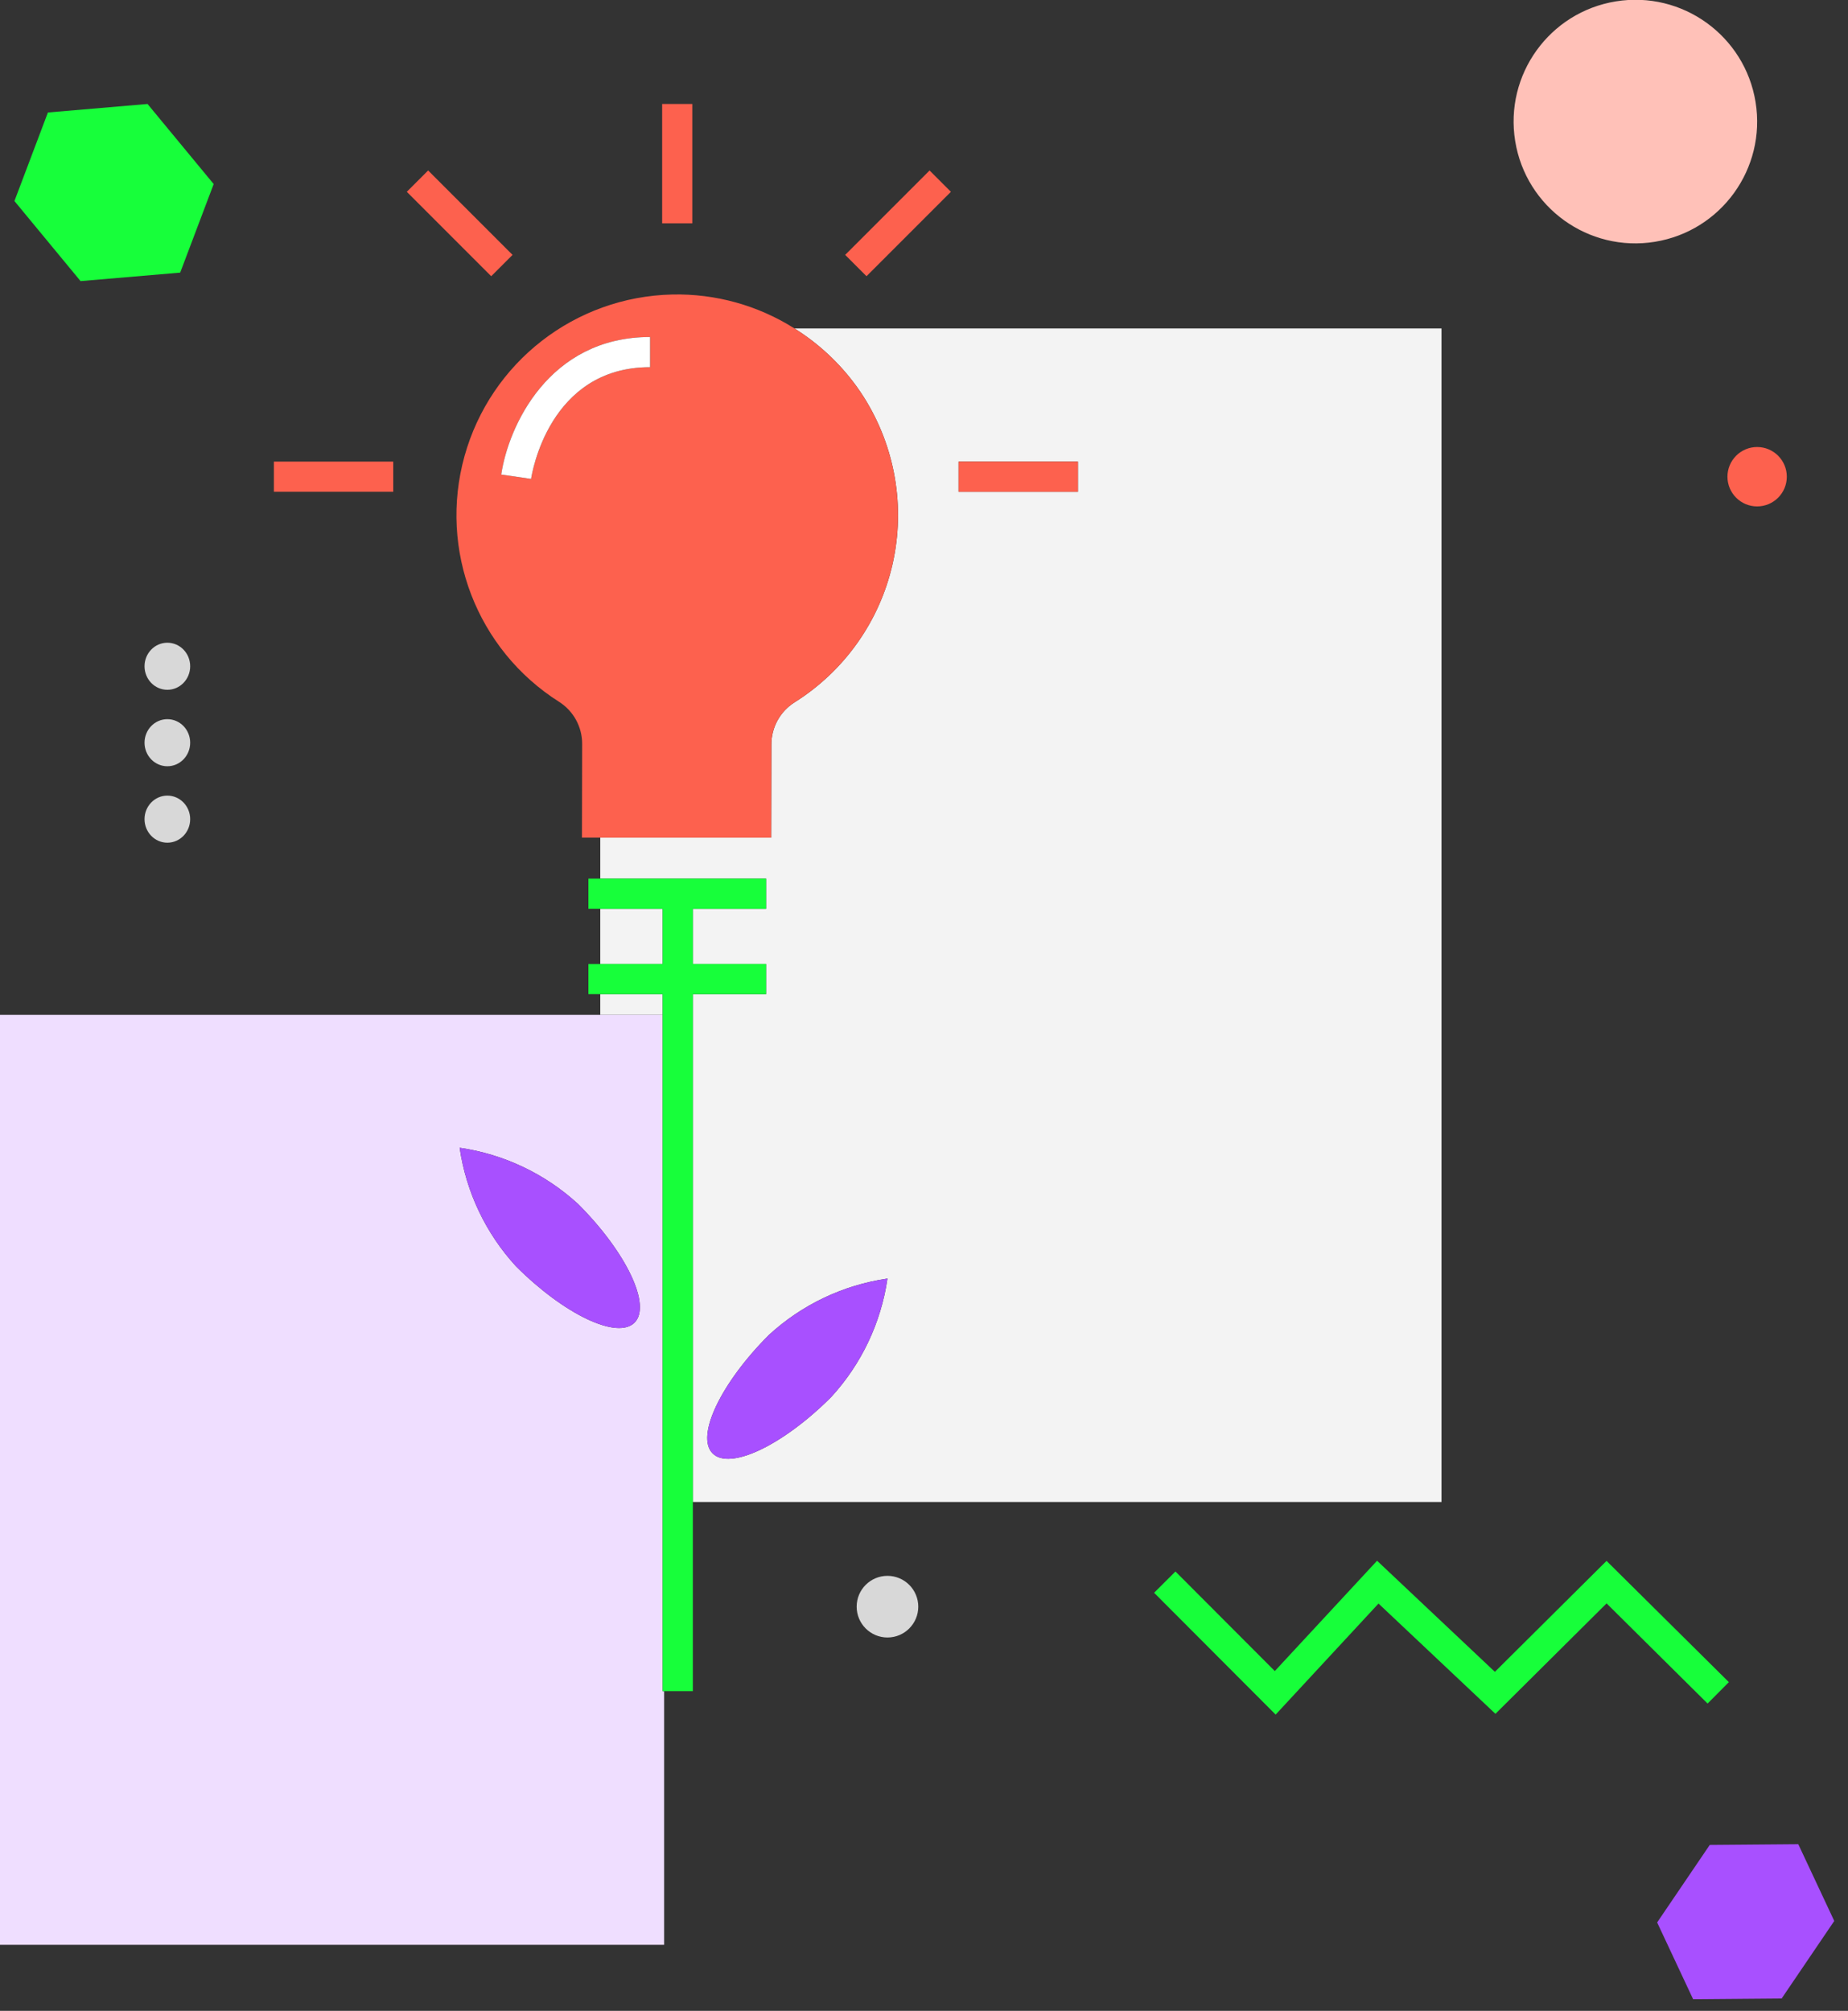 <?xml version="1.0" encoding="UTF-8"?>
<svg width="91px" height="99px" viewBox="0 0 91 99" version="1.1" xmlns="http://www.w3.org/2000/svg" xmlns:xlink="http://www.w3.org/1999/xlink">
    <rect x="0" y="0" width="91" height="99" fill="#333333" stroke="none"/>
    <!-- Generator: Sketch 58 (84663) - https://sketch.com -->
    <title>evolve_new</title>
    <desc>Created with Sketch.</desc>
    <g id="Page-1" stroke="none" stroke-width="1" fill="none" fill-rule="evenodd">
        <g id="process_page-copy-7" transform="translate(-148, -3105)" fill-rule="nonzero">
            <g id="evolve_new" transform="translate(148, 3104)">
                <path d="M43.701,78.584 C42.863,78.584 42.184,79.263 42.184,80.101 C42.184,80.939 42.863,81.619 43.701,81.619 C44.539,81.619 45.218,80.939 45.218,80.101 C45.218,79.699 45.058,79.313 44.774,79.029 C44.489,78.744 44.103,78.584 43.701,78.584 Z" id="Path" fill="#D8D8D8"></path>
                <ellipse id="Oval" fill="#D8D8D8" cx="8.241" cy="37.566" rx="1.124" ry="1.159"></ellipse>
                <ellipse id="Oval" fill="#D8D8D8" cx="8.241" cy="41.33" rx="1.124" ry="1.159"></ellipse>
                <ellipse id="Oval" fill="#D8D8D8" cx="8.241" cy="33.802" rx="1.124" ry="1.159"></ellipse>
                <rect id="Rectangle" fill="#F3F3F3" x="29.559" y="49.945" width="3.073" height="1.02"></rect>
                <path d="M37.724,45.744 L34.117,45.744 L34.117,48.46 L37.724,48.46 L37.724,49.945 L34.117,49.945 L34.117,74.947 L70.983,74.947 L70.983,17.171 L39.122,17.171 C40.316,17.917 41.355,18.887 42.181,20.027 C42.301,20.194 42.417,20.365 42.528,20.539 L42.531,20.544 C44.08,22.988 44.592,25.948 43.952,28.77 C43.312,31.593 41.574,34.043 39.122,35.581 C38.414,36.03 37.984,36.81 37.985,37.65 L37.975,42.125 L37.975,42.239 L29.559,42.239 L29.559,44.258 L37.724,44.258 L37.724,45.744 Z M47.203,23.727 L53.08,23.727 L53.08,25.213 L47.203,25.213 L47.203,23.727 Z M43.701,63.948 C43.384,66.128 42.418,68.161 40.927,69.784 C38.55,72.161 35.937,73.403 35.092,72.557 C34.246,71.712 35.488,69.099 37.865,66.722 C39.487,65.231 41.521,64.265 43.701,63.948 L43.701,63.948 Z" id="Shape" fill="#F3F3F3"></path>
                <rect id="Rectangle" fill="#F3F3F3" x="29.559" y="45.744" width="3.073" height="2.716"></rect>
                <path d="M32.632,50.964 L0,50.964 L0,96.749 L32.703,96.749 L32.703,84.261 L32.632,84.261 L32.632,50.964 Z M22.635,57.508 C24.815,57.825 26.849,58.792 28.471,60.282 C30.848,62.659 32.09,65.272 31.245,66.118 C30.399,66.963 27.786,65.721 25.409,63.344 C23.919,61.722 22.952,59.688 22.635,57.508 L22.635,57.508 Z" id="Shape" fill="#EFDEFF"></path>
                <polygon id="Path" fill="#A850FF" points="88.552 91.796 84.192 91.832 81.602 95.648 83.373 99.427 87.734 99.39 90.323 95.575"></polygon>
                <polygon id="Path" fill="#17FF3A" points="8.873 14.422 10.522 10.061 7.265 6.119 2.359 6.538 0.711 10.898 3.967 14.84"></polygon>
                <polygon id="Path" fill="#17FF3A" points="85.133 83.817 79.11 77.848 73.612 83.31 67.81 77.84 62.775 83.272 57.882 78.369 56.831 79.418 62.816 85.415 67.881 79.948 73.639 85.377 79.112 79.94 84.086 84.871"></polygon>
                <circle id="Oval" fill="#FFC1B8" transform="translate(80.53, 6.986) rotate(-9.217) translate(-80.53, -6.986) " cx="80.53" cy="6.986" r="5.996"></circle>
                <path d="M85.064,24.47 C85.064,25.277 85.718,25.932 86.525,25.932 C87.333,25.932 87.987,25.277 87.987,24.47 C87.987,23.663 87.333,23.008 86.525,23.008 C86.138,23.008 85.766,23.162 85.492,23.436 C85.218,23.71 85.064,24.082 85.064,24.47 L85.064,24.47 Z" id="Path" fill="#FD614E"></path>
                <path d="M37.975,42.125 L37.985,37.65 C37.984,36.81 38.414,36.03 39.122,35.581 C41.574,34.043 43.312,31.593 43.952,28.77 C44.592,25.948 44.08,22.988 42.531,20.544 L42.528,20.539 C42.417,20.365 42.302,20.194 42.181,20.027 C41.355,18.887 40.316,17.917 39.122,17.171 C37.326,16.034 35.234,15.453 33.109,15.499 C28.316,15.605 24.158,18.838 22.874,23.457 C21.59,28.077 23.484,32.992 27.535,35.556 C28.243,36.007 28.67,36.79 28.667,37.63 L28.657,42.239 L37.975,42.239 L37.975,42.125 Z M32.01,19.077 C27.021,19.077 26.185,24.354 26.152,24.578 L24.682,24.362 C25.028,22.02 27.005,17.592 32.01,17.592 L32.01,19.077 Z" id="Shape" fill="#FD614E"></path>
                <path d="M24.682,24.362 L26.152,24.578 C26.185,24.354 27.021,19.077 32.01,19.077 L32.01,17.592 C27.005,17.592 25.028,22.02 24.682,24.362 Z" id="Path" fill="#FFFFFF"></path>
                <polygon id="Path" fill="#17FF3A" points="34.117 74.947 34.117 49.945 37.724 49.945 37.724 48.459 34.117 48.459 34.117 45.744 37.724 45.744 37.724 44.258 29.559 44.258 28.974 44.258 28.974 45.744 29.559 45.744 32.632 45.744 32.632 48.459 29.559 48.459 28.974 48.459 28.974 49.945 29.559 49.945 32.632 49.945 32.632 50.964 32.632 84.26 32.703 84.26 34.117 84.26"></polygon>
                <path d="M35.092,72.557 C35.937,73.403 38.55,72.161 40.927,69.784 C42.418,68.161 43.384,66.128 43.701,63.948 C41.521,64.265 39.487,65.231 37.865,66.722 C35.488,69.099 34.246,71.712 35.092,72.557 Z" id="Path" fill="#A850FF"></path>
                <path d="M31.245,66.118 C32.09,65.272 30.848,62.659 28.471,60.282 C26.849,58.792 24.815,57.825 22.635,57.508 C22.952,59.688 23.919,61.722 25.409,63.344 C27.786,65.721 30.399,66.963 31.245,66.118 Z" id="Path" fill="#A850FF"></path>
                <rect id="Rectangle" fill="#FD614E" x="32.606" y="6.119" width="1.485" height="5.877"></rect>
                <rect id="Rectangle" fill="#FD614E" x="47.203" y="23.727" width="5.877" height="1.485"></rect>
                <rect id="Rectangle" fill="#FD614E" x="13.487" y="23.727" width="5.877" height="1.485"></rect>
                <rect id="Rectangle" fill="#FD614E" transform="translate(22.635, 11.996) rotate(-45) translate(-22.635, -11.996) " x="21.893" y="9.058" width="1.485" height="5.877"></rect>
                <rect id="Rectangle" fill="#FD614E" transform="translate(44.221, 11.996) rotate(-45) translate(-44.221, -11.996) " x="41.283" y="11.254" width="5.877" height="1.485"></rect>
            </g>
        </g>
    </g>
</svg>